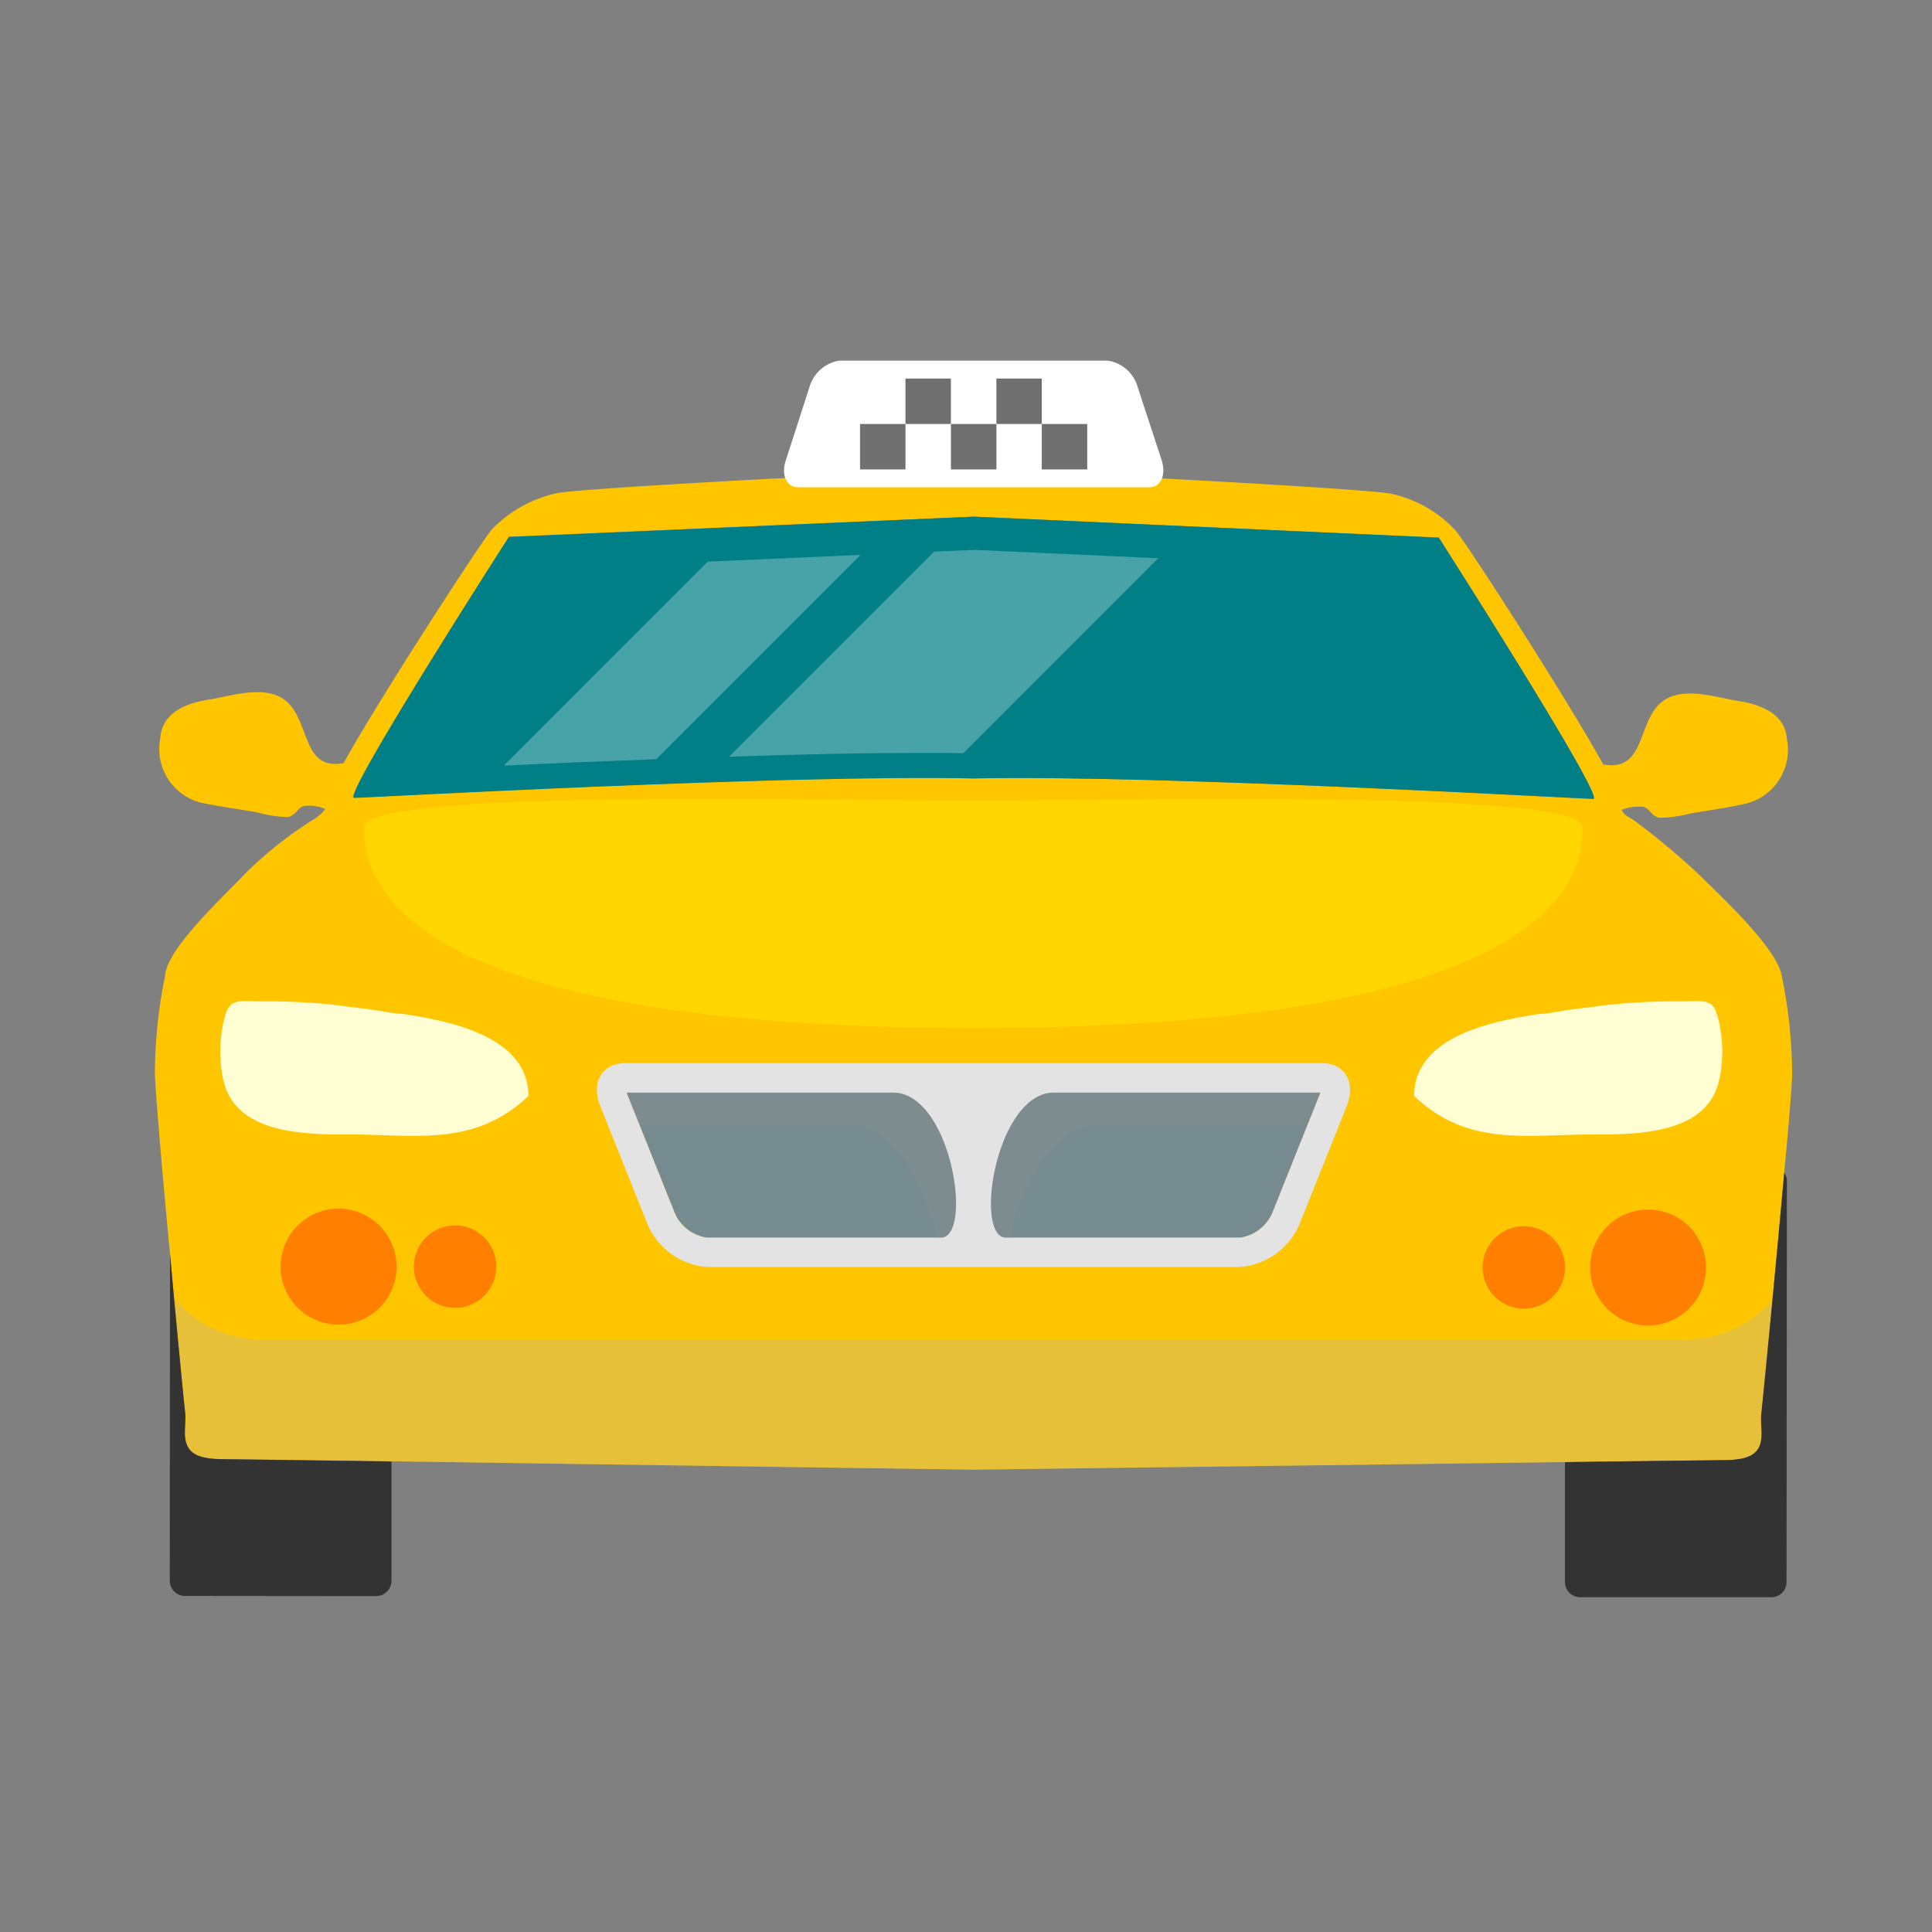 <svg xmlns="http://www.w3.org/2000/svg" xmlns:xlink="http://www.w3.org/1999/xlink" width="75" height="75" viewBox="0 0 75 75"><rect x="0" y="0" width="75" height="75" fill="#808080" stroke="none"/><defs><clipPath id="a"><rect width="75" height="75" fill="none" opacity="0.75"/></clipPath><clipPath id="b"><rect width="63.58" height="48" fill="none"/></clipPath><clipPath id="c"><rect width="62.055" height="6.661" fill="none"/></clipPath><clipPath id="d"><rect width="16.656" height="8.027" fill="none"/></clipPath><clipPath id="e"><rect width="12.792" height="5.633" fill="none"/></clipPath><clipPath id="f"><rect width="12.78" height="5.633" fill="none"/></clipPath><clipPath id="g"><rect width="13.84" height="8.175" fill="none"/></clipPath></defs><g clip-path="url(#a)"><g transform="translate(6 14)"><g clip-path="url(#b)"><path d="M63.174,24.456c-.065-1.041-2.474-3.257-3.157-3.94a27.373,27.373,0,0,0-2.589-2.166c-.326-.212-.393-.212-.472-.408a1.812,1.812,0,0,1,.86-.114c.246.1.294.341.587.424a5.066,5.066,0,0,0,1.205-.164c.732-.131,1.5-.227,2.247-.407a2.155,2.155,0,0,0,1.514-2.474c-.065-1.043-1.122-1.385-1.953-1.5-.848-.148-1.989-.52-2.768-.049-1.14.7-.684,2.834-2.41,2.523-1.384-2.507-5.407-8.759-5.749-9.1a4.793,4.793,0,0,0-2.522-1.417c-1.255-.212-13.792-.88-16.169-.9-2.361,0-14.9.666-16.153.879a5.021,5.021,0,0,0-2.539,1.4c-.328.342-4.382,6.577-5.766,9.085-1.709.326-1.252-1.822-2.393-2.523-.781-.472-1.921-.1-2.767.049-.83.114-1.889.457-1.956,1.5A2.155,2.155,0,0,0,1.743,17.65c.731.163,1.5.261,2.245.39a4.345,4.345,0,0,0,1.207.18c.291-.081.341-.326.584-.423a1.549,1.549,0,0,1,.847.114,1.564,1.564,0,0,1-.487.422.187.187,0,0,0-.049.033,15.447,15.447,0,0,0-2.508,1.987C2.426,21.558.455,23.381.405,24.408a19.23,19.23,0,0,0-.392,3.843c.05,1.009.31,4.036.588,6.935.275,3.029.553,5.911.587,6.14.046.439-.1.926.1,1.318.2.407.684.505,1.466.505.244,0,2.866.032,6.45.081,8.546.13,22.582.326,22.582.326s14.459-.181,22.974-.294c3.371-.048,5.814-.065,6.042-.081.782.016,1.271-.082,1.481-.488.2-.391.05-.88.1-1.32.031-.309.536-5.5.878-9.345.164-1.677.279-3.111.31-3.747a18.925,18.925,0,0,0-.392-3.826M55.847,17.52c-.473,0-16.738-.944-24.048-.8-7.311-.163-23.593.748-24.049.748-.5,0,6.009-10.127,6.009-10.127L31.8,6.562l18.057.814s6.48,10.144,5.992,10.144" transform="translate(0 -0.505)" fill="#ffc600"/><g transform="translate(0.771 36.391)" opacity="0.32" style="mix-blend-mode:multiply;isolation:isolate"><g clip-path="url(#c)"><path d="M62.394,46.5c-.211.407-.7.5-1.482.488-.228.016-2.67.033-6.042.081-8.515.114-22.973.294-22.973.294s-14.037-.2-22.585-.326c-3.582-.049-6.2-.081-6.449-.081-.781,0-1.27-.1-1.465-.505-.2-.392-.05-.879-.1-1.318-.032-.18-.211-2.1-.441-4.431a4.348,4.348,0,0,0,3.372,1.6H59.561a4.358,4.358,0,0,0,3.356-1.579c-.212,2.344-.409,4.282-.425,4.46-.048.441.1.929-.1,1.32" transform="translate(-0.862 -40.698)" fill="#b3b3b3"/></g></g><path d="M56.761,17.726c-.468,0-16.74-.94-24.055-.79-7.309-.161-23.583.753-24.049.755-.492,0,6.009-10.129,6.009-10.129l18.05-.79,18.049.814s6.487,10.141,6,10.141" transform="translate(-0.913 -0.716)" fill="#017f87"/><g transform="translate(22.306 7.347)" opacity="0.28"><g clip-path="url(#d)"><path d="M41.6,8.541l-7.57,7.571c-.472-.015-.978-.015-1.531-.015-2.214,0-4.87.049-7.556.147l7.962-7.962,1.581-.065Z" transform="translate(-24.946 -8.216)" fill="#fff"/></g></g><path d="M66.531,30.833c-.44,2.15-3.174,2.15-4.934,2.15-2.539,0-4.819.488-6.9-1.483h-.015v-.015c.015-1.971,2.2-2.736,4.347-3.095a.211.211,0,0,1,.1-.016c.178-.033.359-.064.537-.08a1.918,1.918,0,0,0,.308-.033c.244-.033.472-.081.717-.114.179-.017.342-.049.488-.066.292-.032.553-.064.781-.1a23.4,23.4,0,0,1,3.029-.163c1.107-.016,1.335-.146,1.547.88a5.215,5.215,0,0,1,0,2.132" transform="translate(-5.787 -2.943)" fill="#ffffd3"/><path d="M2.969,30.833c.441,2.15,3.175,2.15,4.934,2.15,2.539,0,4.82.488,6.9-1.483h.015v-.015c-.015-1.971-2.2-2.736-4.347-3.095a.21.21,0,0,0-.1-.016c-.178-.033-.357-.064-.537-.08a1.9,1.9,0,0,1-.308-.033c-.246-.033-.473-.081-.718-.114-.178-.017-.342-.049-.488-.066q-.439-.048-.781-.1a23.4,23.4,0,0,0-3.029-.163c-1.106-.016-1.336-.146-1.547.88a5.215,5.215,0,0,0,0,2.132" transform="translate(-0.303 -2.943)" fill="#ffffd3"/><path d="M9.268,46.836l0,4.64a.6.6,0,0,1-.589.59L1.25,52.059a.593.593,0,0,1-.59-.591L.67,38.787c.273,3.034.558,5.912.586,6.136.047.444-.1.937.094,1.329s.691.5,1.473.5c.241,0,2.856.038,6.446.088" transform="translate(-0.07 -4.105)" fill="#333"/><path d="M69.848,35.6l-.014,15.546a.583.583,0,0,1-.59.59l-7.425,0a.591.591,0,0,1-.587-.591V46.492c3.376-.048,5.824-.073,6.045-.076.783,0,1.276-.1,1.479-.49s.045-.887.1-1.331c.035-.3.548-5.5.889-9.336a.554.554,0,0,1,.107.336" transform="translate(-6.481 -3.732)" fill="#333"/><path d="M9.974,39.067a2.251,2.251,0,1,1-2.247-2.251,2.254,2.254,0,0,1,2.247,2.251" transform="translate(-0.579 -3.896)" fill="#ff8000"/><path d="M14.457,39.149a1.6,1.6,0,1,1-1.6-1.606,1.6,1.6,0,0,1,1.6,1.606" transform="translate(-1.191 -3.973)" fill="#ff8000"/><path d="M66.823,39.112a2.25,2.25,0,1,1-2.247-2.254,2.244,2.244,0,0,1,2.247,2.254" transform="translate(-6.596 -3.901)" fill="#ff8000"/><path d="M60.856,39.184a1.6,1.6,0,1,1-1.6-1.605,1.6,1.6,0,0,1,1.6,1.605" transform="translate(-6.102 -3.977)" fill="#ff8000"/><path d="M41.5,4.917H27.872c-.438,0-.669-.469-.473-1.052l.913-2.827A1.446,1.446,0,0,1,29.468,0H39.9A1.426,1.426,0,0,1,41.06,1.038l.928,2.827c.18.583-.031,1.052-.487,1.052" transform="translate(-2.892 0)" fill="#fff"/><path d="M47.434,31.778a.715.715,0,0,0-.047.114l-1.824,4.559a1.623,1.623,0,0,1-1.239.96H23.6a1.618,1.618,0,0,1-1.237-.96l-1.824-4.559a.38.38,0,0,1-.033-.114Z" transform="translate(-2.17 -3.363)" fill="#768c91"/><path d="M47.345,30.5H20.3c-.9,0-1.337.754-.959,1.678l1.821,4.556a2.74,2.74,0,0,0,2.3,1.677H44.187a2.743,2.743,0,0,0,2.3-1.677l1.82-4.556c.376-.925-.063-1.678-.959-1.678M32.554,37.273H23.46a1.616,1.616,0,0,1-1.238-.959L20.4,31.757a.336.336,0,0,1-.035-.117H30.689c2.278,0,3.139,5.633,1.865,5.633m14.692-5.516-1.821,4.557a1.629,1.629,0,0,1-1.238.959h-9.1c-1.265,0-.4-5.633,1.873-5.633H47.3c-.018.037-.036.072-.054.117" transform="translate(-2.033 -3.228)" fill="#e3e3e3"/><g transform="translate(32.47 28.413)" opacity="0.32" style="mix-blend-mode:multiply;isolation:isolate"><g clip-path="url(#e)"><path d="M49.1,31.775c-.009.036-.036.072-.045.117l-.439,1.1H40.593c-1.795,0-3.032,2.2-3.57,4.414H36.9c-1.265,0-.4-5.633,1.874-5.633Z" transform="translate(-36.313 -31.775)" fill="#8b8b8b"/></g></g><g transform="translate(18.335 28.413)" opacity="0.32" style="mix-blend-mode:multiply;isolation:isolate"><g clip-path="url(#f)"><path d="M32.7,37.408H32.57c-.548-2.215-1.776-4.414-3.57-4.414H20.981l-.439-1.1a.21.21,0,0,1-.036-.117H30.83c2.278,0,3.139,5.633,1.865,5.633" transform="translate(-20.506 -31.775)" fill="#8b8b8b"/></g></g><rect width="1.765" height="1.764" transform="translate(34.442 2.459)" fill="#707070"/><rect width="1.762" height="1.764" transform="translate(32.68 0.695)" fill="#707070"/><rect width="1.765" height="1.764" transform="translate(30.916 2.459)" fill="#707070"/><rect width="1.764" height="1.764" transform="translate(29.15 0.695)" fill="#707070"/><rect width="1.765" height="1.764" transform="translate(27.386 2.459)" fill="#707070"/><path d="M56.4,20.118c0,1.5-.227,7.8-23.642,7.8-23.431,0-23.659-6.3-23.659-7.8s18.79-1.025,23.659-1.025c4.851,0,23.642-.473,23.642,1.025" transform="translate(-0.964 -2.013)" fill="#ffd600"/><g transform="translate(13.562 7.542)" opacity="0.28"><g clip-path="url(#g)"><path d="M29.008,8.434l-7.929,7.93c-2.1.08-4.137.162-5.91.245L23.08,8.694Z" transform="translate(-15.168 -8.434)" fill="#fff"/></g></g></g></g></g></svg>